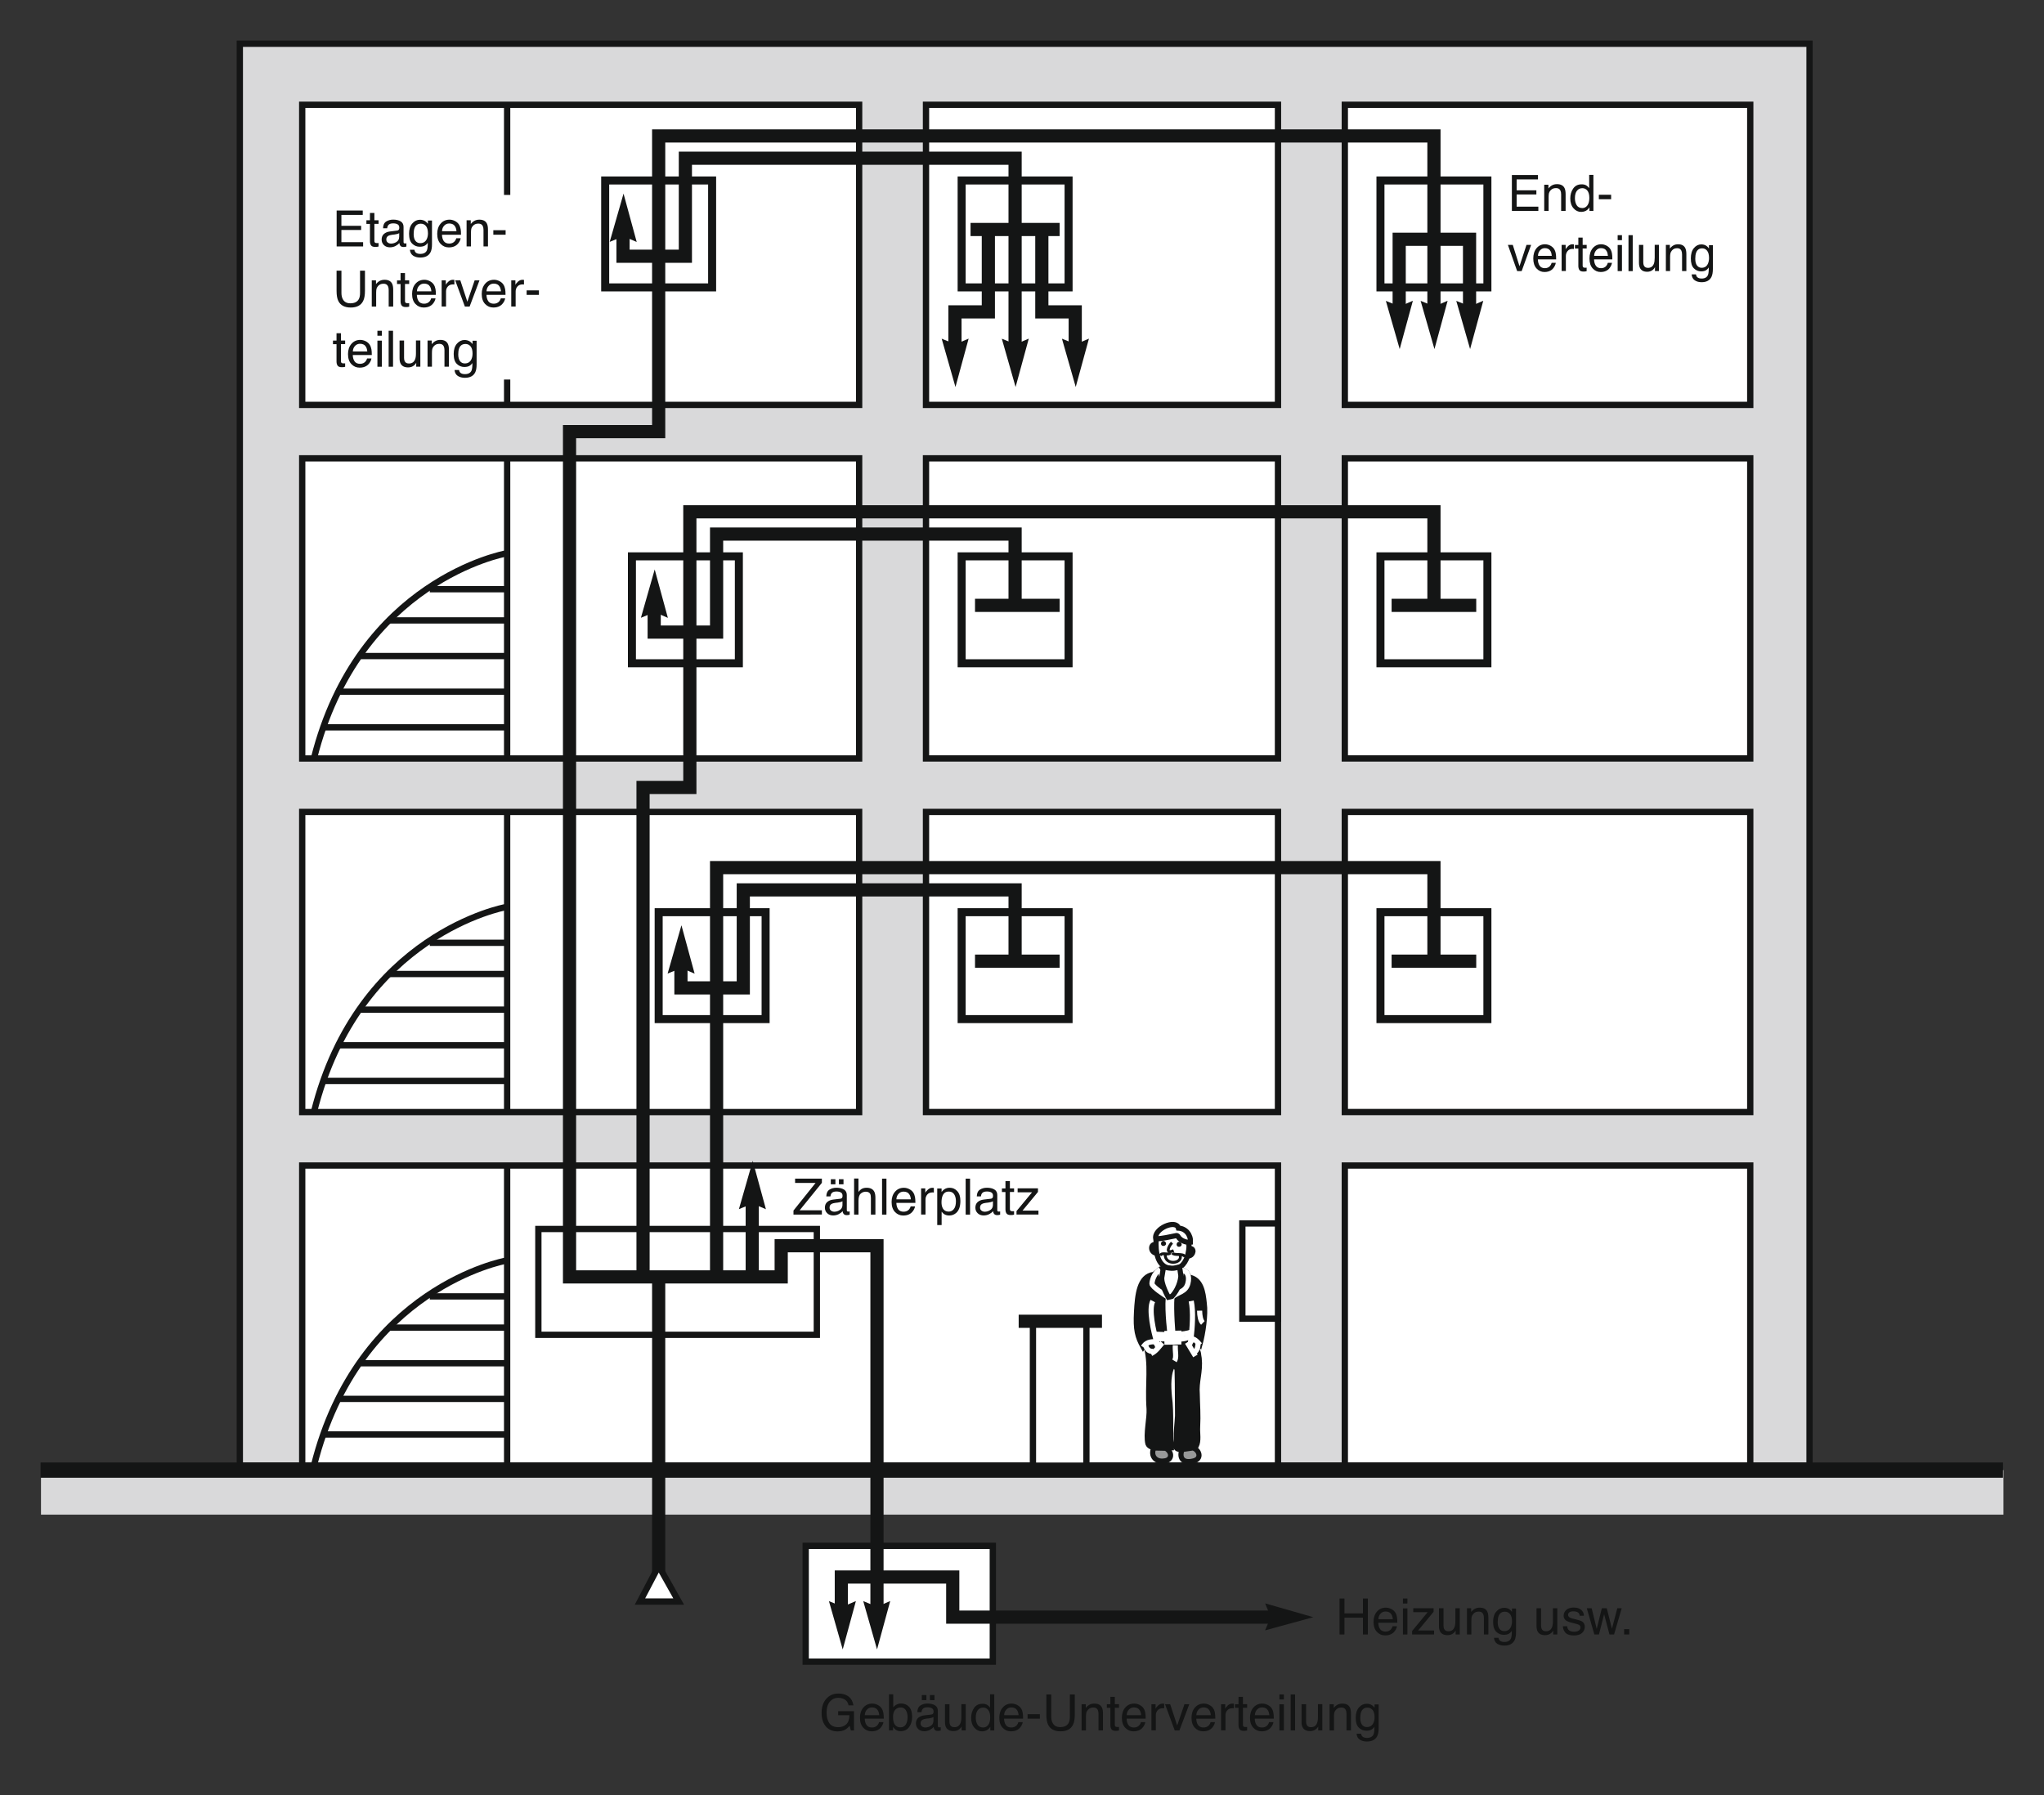 <?xml version="1.0" encoding="iso-8859-1"?>
<!-- Generator: Adobe Illustrator 19.2.1, SVG Export Plug-In . SVG Version: 6.00 Build 0)  -->
<svg version="1.1" id="Calque_1" xmlns="http://www.w3.org/2000/svg" xmlns:xlink="http://www.w3.org/1999/xlink" x="0px" y="0px"
	 width="507.47px" height="445.78px" viewBox="0 0 507.47 445.78" style="enable-background:new 0 0 507.47 445.78;"
	 xml:space="preserve">
<rect x="0" y="0" width="507.47" height="445.78" fill="#333333" stroke="none"/>
<style type="text/css">
	.st0{fill:#D9D9DA;}
	.st1{fill:#D9D9DA;stroke:#141515;stroke-width:1.564;stroke-miterlimit:3.864;}
	.st2{fill:#FFFFFF;stroke:#141515;stroke-width:1.564;stroke-miterlimit:3.864;}
	.st3{fill:none;stroke:#141515;stroke-width:1.564;stroke-miterlimit:3.864;}
	.st4{fill:#FFFFFF;stroke:#141515;stroke-width:1.991;stroke-miterlimit:3.864;}
	.st5{fill:none;stroke:#141515;stroke-width:3.787;stroke-miterlimit:3.864;}
	.st6{fill:none;stroke:#141515;stroke-width:3.271;stroke-miterlimit:3.864;}
	.st7{fill:#141515;}
	.st8{fill:#FFFFFF;}
	.st9{fill:#141515;stroke:#141515;stroke-width:1.28;stroke-miterlimit:3.864;}
	.st10{fill:#FFFFFF;stroke:#141515;stroke-width:1.28;stroke-miterlimit:3.864;}
	.st11{fill:none;stroke:#141515;stroke-width:1.28;stroke-miterlimit:3.864;}
	.st12{fill:#141515;stroke:#141515;stroke-width:0.284;stroke-miterlimit:3.864;}
	.st13{fill:none;stroke:#141515;stroke-width:0.711;stroke-miterlimit:3.864;}
	.st14{fill:none;stroke:#FFFFFF;stroke-width:1.28;stroke-miterlimit:3.864;}
	.st15{fill:#989999;stroke:#141515;stroke-width:1.28;stroke-miterlimit:3.864;}
	.st16{fill:#141515;stroke:#FFFFFF;stroke-width:1.849;stroke-miterlimit:3.864;}
	.st17{fill:none;}
</style>
<rect x="10.18" y="365.08" class="st0" width="487.22" height="11.06"/>
<rect x="59.54" y="10.86" class="st1" width="389.72" height="353.12"/>
<rect x="333.88" y="289.44" class="st2" width="100.66" height="74.53"/>
<rect x="333.88" y="201.63" class="st2" width="100.66" height="74.53"/>
<rect x="333.88" y="113.82" class="st2" width="100.66" height="74.53"/>
<rect x="333.88" y="26.02" class="st2" width="100.66" height="74.53"/>
<rect x="229.9" y="201.63" class="st2" width="87.39" height="74.53"/>
<rect x="229.9" y="113.82" class="st2" width="87.39" height="74.53"/>
<rect x="229.9" y="26.02" class="st2" width="87.39" height="74.53"/>
<polygon class="st2" points="75.03,100.55 75.03,26.02 213.3,26.02 213.3,100.55 75.03,100.55 "/>
<polygon class="st2" points="75.03,188.36 75.03,113.82 213.3,113.82 213.3,188.36 75.03,188.36 "/>
<polygon class="st2" points="75.03,276.17 75.03,201.63 213.3,201.63 213.3,276.17 75.03,276.17 "/>
<polygon class="st2" points="75.03,363.98 75.03,289.44 317.29,289.44 317.29,363.98 75.03,363.98 "/>
<line class="st3" x1="125.91" y1="26.02" x2="125.91" y2="100.55"/>
<line class="st3" x1="125.91" y1="113.82" x2="125.91" y2="188.36"/>
<line class="st3" x1="125.91" y1="201.63" x2="125.91" y2="276.17"/>
<line class="st3" x1="125.91" y1="289.44" x2="125.91" y2="363.98"/>
<rect x="200.03" y="383.89" class="st2" width="46.46" height="28.76"/>
<rect x="133.66" y="305.2" class="st2" width="69.14" height="26.28"/>
<rect x="150.25" y="44.82" class="st4" width="26.55" height="26.55"/>
<rect x="308.44" y="303.82" class="st2" width="8.85" height="23.65"/>
<line class="st5" x1="10.08" y1="365.08" x2="497.29" y2="365.08"/>
<rect x="238.75" y="44.82" class="st4" width="26.55" height="26.55"/>
<rect x="342.73" y="44.82" class="st4" width="26.55" height="26.55"/>
<polyline class="st6" points="217.73,400.48 217.73,309.36 193.95,309.36 193.95,317.1 141.4,317.1 141.4,107.19 163.53,107.19 
	163.53,33.76 356.01,33.76 356.01,79.67 "/>
<polyline class="st6" points="252.02,87.41 252.02,39.29 170.16,39.29 170.16,63.63 154.68,63.63 154.68,56.44 "/>
<line class="st6" x1="163.53" y1="317.1" x2="163.53" y2="392.74"/>
<polyline class="st6" points="208.88,400.48 208.88,391.63 236.54,391.63 236.54,401.59 317.29,401.59 "/>
<g>
	<g>
		<g>
			<path class="st7" d="M332.57,396.97h1.22v3.69h4.59v-3.69h1.22v8.93h-1.22v-4.17h-4.59v4.17h-1.22V396.97z"/>
			<path class="st7" d="M345.41,399.57c0.43,0.22,0.76,0.5,0.98,0.84c0.22,0.33,0.36,0.71,0.43,1.15c0.06,0.3,0.1,0.78,0.1,1.43
				h-4.73c0.02,0.66,0.17,1.19,0.46,1.59c0.29,0.4,0.74,0.6,1.34,0.6c0.57,0,1.02-0.19,1.36-0.57c0.19-0.22,0.32-0.47,0.4-0.76h1.08
				c-0.03,0.24-0.12,0.51-0.28,0.8c-0.16,0.29-0.34,0.53-0.54,0.72c-0.33,0.32-0.74,0.54-1.22,0.66c-0.26,0.06-0.56,0.1-0.89,0.1
				c-0.81,0-1.49-0.29-2.05-0.88c-0.56-0.59-0.84-1.42-0.84-2.48c0-1.04,0.28-1.89,0.85-2.55c0.56-0.65,1.3-0.98,2.21-0.98
				C344.53,399.24,344.97,399.35,345.41,399.57z M345.8,402.12c-0.04-0.47-0.15-0.85-0.31-1.14c-0.3-0.53-0.79-0.79-1.49-0.79
				c-0.5,0-0.92,0.18-1.25,0.54c-0.34,0.36-0.52,0.82-0.54,1.38H345.8z"/>
			<path class="st7" d="M348.31,396.97h1.11v1.24h-1.11V396.97z M348.31,399.42h1.11v6.48h-1.11V399.42z"/>
			<path class="st7" d="M350.59,405.03l3.86-4.67h-3.58v-0.98h5.05v0.89l-3.84,4.64h3.96v0.98h-5.45V405.03z"/>
			<path class="st7" d="M358.39,399.39v4.32c0,0.33,0.05,0.6,0.15,0.81c0.19,0.39,0.54,0.58,1.06,0.58c0.74,0,1.25-0.34,1.51-1.02
				c0.15-0.37,0.22-0.87,0.22-1.5v-3.2h1.09v6.51h-1.03l0.01-0.96c-0.14,0.25-0.31,0.46-0.52,0.63c-0.41,0.34-0.91,0.51-1.49,0.51
				c-0.91,0-1.53-0.31-1.86-0.93c-0.18-0.33-0.27-0.78-0.27-1.33v-4.42H358.39z"/>
			<path class="st7" d="M364.21,399.39h1.04v0.92c0.31-0.38,0.63-0.65,0.98-0.82c0.34-0.17,0.73-0.25,1.15-0.25
				c0.92,0,1.55,0.32,1.87,0.97c0.18,0.35,0.27,0.86,0.27,1.51v4.17h-1.11v-4.1c0-0.4-0.06-0.72-0.18-0.96
				c-0.19-0.41-0.55-0.61-1.06-0.61c-0.26,0-0.47,0.03-0.64,0.08c-0.3,0.09-0.56,0.27-0.79,0.54c-0.18,0.21-0.3,0.44-0.36,0.67
				c-0.05,0.23-0.08,0.56-0.08,0.98v3.41h-1.09V399.39z"/>
			<path class="st7" d="M374.75,399.65c0.21,0.14,0.42,0.35,0.63,0.62v-0.82h1.01v5.92c0,0.83-0.12,1.48-0.36,1.96
				c-0.45,0.88-1.31,1.33-2.56,1.33c-0.7,0-1.29-0.16-1.76-0.47c-0.48-0.31-0.74-0.81-0.8-1.47h1.11c0.05,0.29,0.16,0.52,0.31,0.67
				c0.25,0.24,0.63,0.37,1.16,0.37c0.83,0,1.38-0.3,1.64-0.89c0.15-0.35,0.22-0.97,0.21-1.87c-0.22,0.33-0.48,0.58-0.79,0.74
				s-0.71,0.24-1.22,0.24c-0.7,0-1.32-0.25-1.84-0.75c-0.53-0.5-0.79-1.33-0.79-2.48c0-1.09,0.26-1.94,0.8-2.55
				c0.53-0.61,1.17-0.92,1.92-0.92C373.93,399.27,374.38,399.4,374.75,399.65z M374.89,400.82c-0.33-0.39-0.75-0.58-1.26-0.58
				c-0.77,0-1.29,0.36-1.57,1.08c-0.15,0.38-0.22,0.89-0.22,1.51c0,0.73,0.15,1.29,0.44,1.67c0.3,0.38,0.69,0.57,1.19,0.57
				c0.78,0,1.33-0.35,1.65-1.06c0.18-0.4,0.27-0.87,0.27-1.4C375.38,401.81,375.22,401.21,374.89,400.82z"/>
			<path class="st7" d="M382.61,399.39v4.32c0,0.33,0.05,0.6,0.15,0.81c0.19,0.39,0.54,0.58,1.06,0.58c0.74,0,1.25-0.34,1.51-1.02
				c0.15-0.37,0.22-0.87,0.22-1.5v-3.2h1.09v6.51h-1.03l0.01-0.96c-0.14,0.25-0.31,0.46-0.52,0.63c-0.41,0.34-0.91,0.51-1.49,0.51
				c-0.91,0-1.53-0.31-1.86-0.93c-0.18-0.33-0.27-0.78-0.27-1.33v-4.42H382.61z"/>
			<path class="st7" d="M389.09,403.85c0.03,0.37,0.13,0.64,0.28,0.84c0.28,0.35,0.77,0.53,1.46,0.53c0.41,0,0.78-0.09,1.09-0.26
				c0.31-0.18,0.47-0.45,0.47-0.82c0-0.28-0.13-0.49-0.38-0.64c-0.16-0.09-0.48-0.19-0.95-0.31l-0.88-0.22
				c-0.56-0.14-0.98-0.29-1.25-0.46c-0.48-0.3-0.72-0.71-0.72-1.23c0-0.62,0.22-1.11,0.67-1.5c0.45-0.38,1.05-0.57,1.81-0.57
				c0.99,0,1.71,0.29,2.15,0.86c0.27,0.37,0.41,0.76,0.4,1.18h-1.03c-0.02-0.25-0.11-0.47-0.27-0.67c-0.26-0.29-0.7-0.43-1.34-0.43
				c-0.42,0-0.74,0.08-0.96,0.24s-0.33,0.37-0.33,0.62c0,0.28,0.14,0.51,0.43,0.68c0.16,0.1,0.41,0.19,0.73,0.27l0.74,0.18
				c0.8,0.19,1.34,0.37,1.61,0.55c0.43,0.28,0.64,0.72,0.64,1.32c0,0.58-0.22,1.08-0.67,1.5s-1.12,0.63-2.03,0.63
				c-0.98,0-1.67-0.22-2.08-0.66s-0.63-0.98-0.66-1.63H389.09z"/>
			<path class="st7" d="M395.17,399.39l1.25,5.13l1.27-5.13h1.23l1.28,5.1l1.33-5.1h1.09l-1.89,6.51h-1.14l-1.33-5.04l-1.28,5.04
				h-1.14l-1.88-6.51H395.17z"/>
			<path class="st7" d="M403.23,404.57h1.27v1.32h-1.27V404.57z"/>
		</g>
	</g>
</g>
<g>
	<path class="st7" d="M210.28,421.05c0.87,0.47,1.41,1.28,1.6,2.45h-1.2c-0.14-0.65-0.44-1.13-0.89-1.42s-1.01-0.45-1.7-0.45
		c-0.81,0-1.49,0.31-2.04,0.93c-0.55,0.62-0.83,1.54-0.83,2.77c0,1.06,0.23,1.93,0.68,2.59s1.2,1,2.23,1c0.79,0,1.44-0.23,1.96-0.7
		s0.78-1.22,0.8-2.27h-2.79v-1h3.92v4.78h-0.78l-0.29-1.15c-0.4,0.45-0.76,0.76-1.07,0.94c-0.52,0.3-1.19,0.45-1.99,0.45
		c-1.04,0-1.93-0.34-2.68-1.03c-0.82-0.86-1.23-2.04-1.23-3.54c0-1.5,0.4-2.68,1.2-3.57c0.76-0.84,1.74-1.26,2.95-1.26
		C208.97,420.56,209.68,420.72,210.28,421.05z"/>
	<path class="st7" d="M217.9,423.39c0.43,0.22,0.76,0.5,0.98,0.84c0.22,0.33,0.36,0.71,0.44,1.15c0.06,0.3,0.1,0.78,0.1,1.43h-4.73
		c0.02,0.66,0.18,1.19,0.46,1.59c0.29,0.4,0.74,0.6,1.34,0.6c0.57,0,1.02-0.19,1.36-0.57c0.19-0.22,0.32-0.47,0.4-0.76h1.08
		c-0.03,0.24-0.12,0.51-0.28,0.8c-0.16,0.29-0.34,0.53-0.54,0.72c-0.33,0.32-0.74,0.54-1.22,0.66c-0.26,0.06-0.56,0.1-0.89,0.1
		c-0.81,0-1.49-0.29-2.05-0.88c-0.56-0.59-0.84-1.42-0.84-2.48c0-1.04,0.28-1.89,0.85-2.55s1.3-0.98,2.21-0.98
		C217.02,423.06,217.47,423.17,217.9,423.39z M218.29,425.94c-0.04-0.47-0.15-0.85-0.31-1.14c-0.3-0.53-0.79-0.79-1.49-0.79
		c-0.5,0-0.92,0.18-1.25,0.54c-0.34,0.36-0.52,0.82-0.54,1.38H218.29z"/>
	<path class="st7" d="M220.71,420.76h1.06V424c0.24-0.31,0.53-0.55,0.86-0.71s0.7-0.25,1.09-0.25c0.81,0,1.47,0.28,1.98,0.83
		c0.51,0.56,0.76,1.38,0.76,2.46c0,1.03-0.25,1.88-0.75,2.56s-1.19,1.02-2.08,1.02c-0.5,0-0.92-0.12-1.26-0.36
		c-0.2-0.14-0.42-0.37-0.65-0.68v0.83h-1.01V420.76z M224.89,428.25c0.29-0.47,0.44-1.09,0.44-1.86c0-0.68-0.15-1.25-0.44-1.7
		c-0.29-0.45-0.73-0.67-1.3-0.67c-0.5,0-0.94,0.18-1.31,0.55c-0.38,0.37-0.56,0.98-0.56,1.82c0,0.61,0.08,1.11,0.23,1.49
		c0.29,0.72,0.83,1.08,1.62,1.08C224.15,428.96,224.59,428.72,224.89,428.25z"/>
	<path class="st7" d="M231.21,425.78c0.25-0.03,0.42-0.14,0.5-0.32c0.05-0.1,0.07-0.24,0.07-0.42c0-0.37-0.13-0.65-0.4-0.81
		c-0.27-0.17-0.64-0.25-1.14-0.25c-0.57,0-0.97,0.15-1.21,0.46c-0.13,0.17-0.22,0.43-0.26,0.76h-1.02c0.02-0.8,0.28-1.36,0.78-1.68
		c0.5-0.32,1.08-0.47,1.74-0.47c0.76,0,1.39,0.15,1.86,0.44c0.47,0.29,0.71,0.75,0.71,1.36v3.75c0,0.11,0.02,0.21,0.07,0.27
		c0.05,0.07,0.15,0.1,0.29,0.1c0.05,0,0.1,0,0.16-0.01c0.06-0.01,0.13-0.02,0.19-0.03v0.81c-0.17,0.05-0.3,0.08-0.39,0.09
		c-0.09,0.01-0.21,0.02-0.36,0.02c-0.38,0-0.65-0.13-0.82-0.4c-0.09-0.14-0.15-0.34-0.19-0.6c-0.22,0.29-0.54,0.54-0.96,0.76
		c-0.42,0.21-0.88,0.32-1.38,0.32c-0.6,0-1.1-0.18-1.48-0.55c-0.38-0.37-0.57-0.83-0.57-1.38c0-0.6,0.19-1.07,0.57-1.4
		c0.38-0.33,0.87-0.54,1.48-0.61L231.21,425.78z M228.9,428.73c0.23,0.18,0.5,0.27,0.82,0.27c0.39,0,0.76-0.09,1.12-0.27
		c0.61-0.3,0.91-0.78,0.91-1.45v-0.88c-0.13,0.08-0.31,0.16-0.52,0.21c-0.21,0.06-0.42,0.1-0.62,0.12l-0.66,0.08
		c-0.4,0.05-0.69,0.14-0.89,0.25c-0.34,0.19-0.51,0.49-0.51,0.91C228.56,428.3,228.67,428.55,228.9,428.73z M228.87,420.94H230v1.26
		h-1.14V420.94z M230.87,420.94h1.14v1.26h-1.14V420.94z"/>
	<path class="st7" d="M235.73,423.21v4.32c0,0.33,0.05,0.6,0.15,0.81c0.19,0.39,0.54,0.58,1.06,0.58c0.74,0,1.25-0.34,1.52-1.02
		c0.15-0.37,0.22-0.87,0.22-1.5v-3.2h1.09v6.51h-1.03l0.01-0.96c-0.14,0.25-0.31,0.46-0.52,0.63c-0.41,0.34-0.91,0.51-1.49,0.51
		c-0.91,0-1.53-0.31-1.86-0.93c-0.18-0.33-0.27-0.78-0.27-1.33v-4.42H235.73z"/>
	<path class="st7" d="M245.14,423.41c0.19,0.12,0.41,0.33,0.66,0.64v-3.29h1.05v8.96h-0.98v-0.91c-0.25,0.4-0.56,0.69-0.9,0.87
		c-0.35,0.18-0.74,0.27-1.19,0.27c-0.72,0-1.35-0.3-1.88-0.91s-0.79-1.42-0.79-2.43c0-0.95,0.24-1.77,0.72-2.46
		c0.48-0.7,1.17-1.04,2.07-1.04C244.39,423.09,244.8,423.2,245.14,423.41z M242.69,428.29c0.29,0.47,0.77,0.71,1.42,0.71
		c0.5,0,0.92-0.22,1.24-0.65s0.49-1.06,0.49-1.88c0-0.82-0.17-1.43-0.5-1.83c-0.33-0.39-0.75-0.59-1.24-0.59
		c-0.55,0-0.99,0.21-1.33,0.63c-0.34,0.42-0.51,1.04-0.51,1.86C242.25,427.24,242.4,427.82,242.69,428.29z"/>
	<path class="st7" d="M252.5,423.39c0.43,0.22,0.76,0.5,0.98,0.84c0.22,0.33,0.36,0.71,0.43,1.15c0.06,0.3,0.1,0.78,0.1,1.43h-4.73
		c0.02,0.66,0.17,1.19,0.46,1.59c0.29,0.4,0.74,0.6,1.34,0.6c0.57,0,1.02-0.19,1.36-0.57c0.19-0.22,0.32-0.47,0.4-0.76h1.08
		c-0.03,0.24-0.12,0.51-0.28,0.8c-0.16,0.29-0.34,0.53-0.54,0.72c-0.33,0.32-0.74,0.54-1.22,0.66c-0.26,0.06-0.56,0.1-0.89,0.1
		c-0.81,0-1.49-0.29-2.05-0.88c-0.56-0.59-0.84-1.42-0.84-2.48c0-1.04,0.28-1.89,0.85-2.55s1.3-0.98,2.21-0.98
		C251.63,423.06,252.07,423.17,252.5,423.39z M252.89,425.94c-0.04-0.47-0.15-0.85-0.31-1.14c-0.3-0.53-0.79-0.79-1.49-0.79
		c-0.5,0-0.92,0.18-1.25,0.54c-0.34,0.36-0.52,0.82-0.54,1.38H252.89z"/>
	<path class="st7" d="M255.12,425.69h3.05v1.12h-3.05V425.69z"/>
	<path class="st7" d="M261,420.79v5.52c0,0.65,0.12,1.19,0.37,1.62c0.36,0.65,0.98,0.97,1.84,0.97c1.03,0,1.74-0.35,2.11-1.05
		c0.2-0.38,0.3-0.89,0.3-1.54v-5.52h1.22v5.01c0,1.1-0.15,1.94-0.45,2.53c-0.54,1.08-1.57,1.62-3.08,1.62
		c-1.51,0-2.54-0.54-3.08-1.62c-0.3-0.59-0.45-1.44-0.45-2.53v-5.01H261z"/>
	<path class="st7" d="M268.53,423.21h1.04v0.92c0.31-0.38,0.63-0.65,0.98-0.82c0.34-0.17,0.73-0.25,1.15-0.25
		c0.92,0,1.55,0.32,1.87,0.97c0.18,0.35,0.27,0.86,0.27,1.51v4.17h-1.11v-4.1c0-0.4-0.06-0.72-0.18-0.96
		c-0.19-0.41-0.55-0.61-1.06-0.61c-0.26,0-0.47,0.03-0.64,0.08c-0.3,0.09-0.56,0.27-0.79,0.54c-0.18,0.21-0.3,0.44-0.36,0.67
		c-0.05,0.23-0.08,0.56-0.08,0.98v3.41h-1.09V423.21z"/>
	<path class="st7" d="M275.67,421.39h1.11v1.82h1.04v0.89h-1.04v4.25c0,0.23,0.08,0.38,0.23,0.46c0.08,0.04,0.23,0.07,0.43,0.07
		c0.05,0,0.11,0,0.17,0s0.13-0.01,0.21-0.02v0.87c-0.13,0.04-0.26,0.06-0.39,0.08c-0.14,0.02-0.28,0.02-0.44,0.02
		c-0.51,0-0.86-0.13-1.04-0.39c-0.18-0.26-0.27-0.6-0.27-1.02v-4.31h-0.88v-0.89h0.88V421.39z"/>
	<path class="st7" d="M282.93,423.39c0.43,0.22,0.76,0.5,0.98,0.84c0.22,0.33,0.36,0.71,0.43,1.15c0.06,0.3,0.1,0.78,0.1,1.43h-4.73
		c0.02,0.66,0.17,1.19,0.46,1.59c0.29,0.4,0.74,0.6,1.34,0.6c0.57,0,1.02-0.19,1.36-0.57c0.19-0.22,0.32-0.47,0.4-0.76h1.08
		c-0.03,0.24-0.12,0.51-0.28,0.8c-0.16,0.29-0.34,0.53-0.54,0.72c-0.33,0.32-0.74,0.54-1.22,0.66c-0.26,0.06-0.56,0.1-0.89,0.1
		c-0.81,0-1.49-0.29-2.05-0.88c-0.56-0.59-0.84-1.42-0.84-2.48c0-1.04,0.28-1.89,0.85-2.55c0.56-0.65,1.3-0.98,2.21-0.98
		C282.06,423.06,282.5,423.17,282.93,423.39z M283.32,425.94c-0.04-0.47-0.15-0.85-0.31-1.14c-0.3-0.53-0.79-0.79-1.49-0.79
		c-0.5,0-0.92,0.18-1.25,0.54c-0.34,0.36-0.52,0.82-0.54,1.38H283.32z"/>
	<path class="st7" d="M285.86,423.21h1.04v1.12c0.09-0.22,0.29-0.49,0.63-0.8c0.33-0.31,0.72-0.47,1.15-0.47c0.02,0,0.05,0,0.1,0.01
		s0.13,0.01,0.25,0.02v1.15c-0.06-0.01-0.12-0.02-0.18-0.02s-0.11-0.01-0.18-0.01c-0.55,0-0.97,0.18-1.27,0.53
		c-0.3,0.35-0.44,0.76-0.44,1.22v3.74h-1.09V423.21z"/>
	<path class="st7" d="M290.52,423.21l1.74,5.3l1.81-5.3h1.2l-2.45,6.51h-1.17l-2.4-6.51H290.52z"/>
	<path class="st7" d="M300.22,423.39c0.43,0.22,0.76,0.5,0.98,0.84c0.22,0.33,0.36,0.71,0.43,1.15c0.06,0.3,0.1,0.78,0.1,1.43H297
		c0.02,0.66,0.17,1.19,0.46,1.59c0.29,0.4,0.74,0.6,1.34,0.6c0.57,0,1.02-0.19,1.36-0.57c0.19-0.22,0.32-0.47,0.4-0.76h1.08
		c-0.03,0.24-0.12,0.51-0.28,0.8c-0.16,0.29-0.34,0.53-0.54,0.72c-0.33,0.32-0.74,0.54-1.22,0.66c-0.26,0.06-0.56,0.1-0.89,0.1
		c-0.81,0-1.49-0.29-2.05-0.88c-0.56-0.59-0.84-1.42-0.84-2.48c0-1.04,0.28-1.89,0.85-2.55c0.56-0.65,1.3-0.98,2.21-0.98
		C299.35,423.06,299.79,423.17,300.22,423.39z M300.61,425.94c-0.04-0.47-0.15-0.85-0.31-1.14c-0.3-0.53-0.79-0.79-1.49-0.79
		c-0.5,0-0.92,0.18-1.25,0.54c-0.34,0.36-0.52,0.82-0.54,1.38H300.61z"/>
	<path class="st7" d="M303.15,423.21h1.04v1.12c0.09-0.22,0.29-0.49,0.63-0.8c0.33-0.31,0.72-0.47,1.15-0.47c0.02,0,0.05,0,0.1,0.01
		s0.13,0.01,0.25,0.02v1.15c-0.06-0.01-0.12-0.02-0.18-0.02s-0.11-0.01-0.18-0.01c-0.55,0-0.97,0.18-1.27,0.53
		c-0.3,0.35-0.44,0.76-0.44,1.22v3.74h-1.09V423.21z"/>
	<path class="st7" d="M307.48,421.39h1.11v1.82h1.04v0.89h-1.04v4.25c0,0.23,0.08,0.38,0.23,0.46c0.08,0.04,0.23,0.07,0.43,0.07
		c0.05,0,0.11,0,0.17,0s0.13-0.01,0.21-0.02v0.87c-0.13,0.04-0.26,0.06-0.39,0.08c-0.14,0.02-0.28,0.02-0.44,0.02
		c-0.51,0-0.86-0.13-1.04-0.39c-0.18-0.26-0.27-0.6-0.27-1.02v-4.31h-0.88v-0.89h0.88V421.39z"/>
	<path class="st7" d="M314.74,423.39c0.43,0.22,0.76,0.5,0.98,0.84c0.22,0.33,0.36,0.71,0.43,1.15c0.06,0.3,0.1,0.78,0.1,1.43h-4.73
		c0.02,0.66,0.17,1.19,0.46,1.59c0.29,0.4,0.74,0.6,1.34,0.6c0.57,0,1.02-0.19,1.36-0.57c0.19-0.22,0.32-0.47,0.4-0.76h1.08
		c-0.03,0.24-0.12,0.51-0.28,0.8c-0.16,0.29-0.34,0.53-0.54,0.72c-0.33,0.32-0.74,0.54-1.22,0.66c-0.26,0.06-0.56,0.1-0.89,0.1
		c-0.81,0-1.49-0.29-2.05-0.88c-0.56-0.59-0.84-1.42-0.84-2.48c0-1.04,0.28-1.89,0.85-2.55c0.56-0.65,1.3-0.98,2.21-0.98
		C313.87,423.06,314.31,423.17,314.74,423.39z M315.14,425.94c-0.04-0.47-0.15-0.85-0.31-1.14c-0.3-0.53-0.79-0.79-1.49-0.79
		c-0.5,0-0.92,0.18-1.25,0.54c-0.34,0.36-0.52,0.82-0.54,1.38H315.14z"/>
	<path class="st7" d="M317.64,420.79h1.11v1.24h-1.11V420.79z M317.64,423.24h1.11v6.48h-1.11V423.24z"/>
	<path class="st7" d="M320.44,420.79h1.09v8.93h-1.09V420.79z"/>
	<path class="st7" d="M324.27,423.21v4.32c0,0.33,0.05,0.6,0.15,0.81c0.19,0.39,0.54,0.58,1.06,0.58c0.74,0,1.25-0.34,1.51-1.02
		c0.15-0.37,0.22-0.87,0.22-1.5v-3.2h1.09v6.51h-1.03l0.01-0.96c-0.14,0.25-0.31,0.46-0.52,0.63c-0.41,0.34-0.91,0.51-1.49,0.51
		c-0.91,0-1.53-0.31-1.86-0.93c-0.18-0.33-0.27-0.78-0.27-1.33v-4.42H324.27z"/>
	<path class="st7" d="M330.1,423.21h1.04v0.92c0.31-0.38,0.63-0.65,0.98-0.82c0.34-0.17,0.73-0.25,1.15-0.25
		c0.92,0,1.55,0.32,1.87,0.97c0.18,0.35,0.27,0.86,0.27,1.51v4.17h-1.11v-4.1c0-0.4-0.06-0.72-0.18-0.96
		c-0.19-0.41-0.55-0.61-1.06-0.61c-0.26,0-0.47,0.03-0.64,0.08c-0.3,0.09-0.56,0.27-0.79,0.54c-0.18,0.21-0.3,0.44-0.36,0.67
		c-0.05,0.23-0.08,0.56-0.08,0.98v3.41h-1.09V423.21z"/>
	<path class="st7" d="M340.64,423.47c0.21,0.14,0.42,0.35,0.63,0.62v-0.82h1.01v5.92c0,0.83-0.12,1.48-0.36,1.96
		c-0.45,0.88-1.31,1.33-2.56,1.33c-0.7,0-1.29-0.16-1.76-0.47c-0.48-0.31-0.74-0.81-0.8-1.47h1.11c0.05,0.29,0.16,0.52,0.31,0.67
		c0.25,0.24,0.63,0.37,1.16,0.37c0.83,0,1.38-0.3,1.64-0.89c0.15-0.35,0.22-0.97,0.21-1.87c-0.22,0.33-0.48,0.58-0.79,0.74
		s-0.71,0.24-1.22,0.24c-0.7,0-1.32-0.25-1.84-0.75c-0.53-0.5-0.79-1.33-0.79-2.48c0-1.09,0.26-1.94,0.8-2.55
		c0.53-0.61,1.17-0.92,1.92-0.92C339.81,423.09,340.26,423.22,340.64,423.47z M340.77,424.64c-0.33-0.39-0.75-0.58-1.26-0.58
		c-0.77,0-1.29,0.36-1.57,1.08c-0.15,0.38-0.22,0.89-0.22,1.51c0,0.73,0.15,1.29,0.44,1.67c0.3,0.38,0.69,0.57,1.19,0.57
		c0.78,0,1.33-0.35,1.65-1.06c0.18-0.4,0.27-0.87,0.27-1.4C341.27,425.63,341.1,425.03,340.77,424.64z"/>
</g>
<g>
	<g>
		<path class="st7" d="M197,300.62l5.49-6.86h-5.09v-1.06h6.65v1.04l-5.52,6.82h5.52v1.06H197V300.62z"/>
		<path class="st7" d="M208.61,297.69c0.25-0.03,0.42-0.14,0.5-0.32c0.05-0.1,0.07-0.24,0.07-0.42c0-0.37-0.13-0.65-0.4-0.81
			c-0.27-0.17-0.64-0.25-1.14-0.25c-0.57,0-0.97,0.15-1.21,0.46c-0.13,0.17-0.22,0.43-0.26,0.76h-1.02c0.02-0.8,0.28-1.36,0.78-1.68
			c0.5-0.32,1.08-0.47,1.74-0.47c0.76,0,1.39,0.15,1.86,0.44c0.47,0.29,0.71,0.75,0.71,1.36v3.75c0,0.11,0.02,0.21,0.07,0.27
			c0.05,0.07,0.15,0.1,0.29,0.1c0.05,0,0.1,0,0.16-0.01c0.06-0.01,0.13-0.02,0.19-0.03v0.81c-0.17,0.05-0.3,0.08-0.39,0.09
			c-0.09,0.01-0.21,0.02-0.36,0.02c-0.38,0-0.65-0.13-0.82-0.4c-0.09-0.14-0.15-0.34-0.19-0.6c-0.22,0.29-0.54,0.54-0.96,0.76
			c-0.42,0.21-0.88,0.32-1.38,0.32c-0.6,0-1.1-0.18-1.48-0.55c-0.38-0.37-0.57-0.83-0.57-1.38c0-0.6,0.19-1.07,0.57-1.4
			c0.38-0.33,0.87-0.54,1.48-0.61L208.61,297.69z M206.31,300.64c0.23,0.18,0.5,0.27,0.82,0.27c0.39,0,0.76-0.09,1.12-0.27
			c0.61-0.3,0.91-0.78,0.91-1.45v-0.88c-0.13,0.08-0.31,0.16-0.52,0.21c-0.21,0.06-0.42,0.1-0.62,0.12l-0.66,0.08
			c-0.4,0.05-0.69,0.14-0.89,0.25c-0.34,0.19-0.51,0.49-0.51,0.91C205.96,300.21,206.08,300.46,206.31,300.64z M206.27,292.84h1.14
			v1.26h-1.14V292.84z M208.28,292.84h1.14v1.26h-1.14V292.84z"/>
		<path class="st7" d="M212.04,292.67h1.09V296c0.26-0.33,0.49-0.56,0.7-0.69c0.35-0.23,0.79-0.35,1.32-0.35
			c0.94,0,1.58,0.33,1.92,0.99c0.18,0.36,0.27,0.86,0.27,1.5v4.17h-1.12v-4.1c0-0.48-0.06-0.83-0.18-1.05
			c-0.2-0.36-0.57-0.53-1.12-0.53c-0.45,0-0.87,0.16-1.23,0.47s-0.55,0.9-0.55,1.77v3.45h-1.09V292.67z"/>
		<path class="st7" d="M218.99,292.7h1.09v8.93h-1.09V292.7z"/>
		<path class="st7" d="M225.75,295.3c0.43,0.22,0.76,0.5,0.98,0.84c0.22,0.33,0.36,0.71,0.44,1.15c0.06,0.3,0.1,0.78,0.1,1.43h-4.73
			c0.02,0.66,0.18,1.19,0.46,1.59c0.29,0.4,0.74,0.6,1.34,0.6c0.57,0,1.02-0.19,1.36-0.57c0.19-0.22,0.32-0.47,0.4-0.76h1.08
			c-0.03,0.24-0.12,0.51-0.28,0.8c-0.16,0.29-0.34,0.53-0.54,0.72c-0.33,0.32-0.74,0.54-1.22,0.66c-0.26,0.06-0.56,0.1-0.89,0.1
			c-0.81,0-1.49-0.29-2.05-0.88c-0.56-0.59-0.84-1.42-0.84-2.48c0-1.04,0.28-1.89,0.85-2.55s1.3-0.98,2.21-0.98
			C224.87,294.97,225.32,295.08,225.75,295.3z M226.14,297.85c-0.04-0.47-0.15-0.85-0.31-1.14c-0.3-0.53-0.79-0.79-1.49-0.79
			c-0.5,0-0.92,0.18-1.25,0.54c-0.34,0.36-0.52,0.82-0.54,1.38H226.14z"/>
		<path class="st7" d="M228.68,295.12h1.04v1.12c0.08-0.22,0.29-0.49,0.63-0.8c0.33-0.31,0.71-0.47,1.15-0.47
			c0.02,0,0.05,0,0.1,0.01c0.05,0,0.13,0.01,0.25,0.02v1.15c-0.06-0.01-0.12-0.02-0.18-0.02s-0.11-0.01-0.18-0.01
			c-0.55,0-0.97,0.18-1.27,0.53c-0.3,0.35-0.44,0.76-0.44,1.22v3.74h-1.09V295.12z"/>
		<path class="st7" d="M232.7,295.15h1.07v0.86c0.22-0.3,0.46-0.53,0.72-0.69c0.37-0.24,0.8-0.36,1.3-0.36
			c0.74,0,1.37,0.28,1.88,0.85c0.52,0.57,0.77,1.37,0.77,2.42c0,1.42-0.37,2.43-1.12,3.04c-0.47,0.38-1.02,0.58-1.65,0.58
			c-0.49,0-0.9-0.11-1.24-0.32c-0.2-0.12-0.41-0.33-0.65-0.63v3.32h-1.09V295.15z M236.82,300.25c0.34-0.43,0.51-1.07,0.51-1.92
			c0-0.52-0.08-0.96-0.23-1.34c-0.28-0.72-0.81-1.08-1.56-1.08c-0.76,0-1.28,0.38-1.56,1.14c-0.15,0.41-0.23,0.92-0.23,1.54
			c0,0.5,0.08,0.93,0.23,1.28c0.28,0.67,0.8,1.01,1.56,1.01C236.05,300.89,236.48,300.68,236.82,300.25z"/>
		<path class="st7" d="M239.75,292.7h1.09v8.93h-1.09V292.7z"/>
		<path class="st7" d="M245.97,297.69c0.25-0.03,0.42-0.14,0.5-0.32c0.05-0.1,0.07-0.24,0.07-0.42c0-0.37-0.13-0.65-0.4-0.81
			c-0.27-0.17-0.64-0.25-1.14-0.25c-0.57,0-0.97,0.15-1.21,0.46c-0.13,0.17-0.22,0.43-0.26,0.76h-1.02c0.02-0.8,0.28-1.36,0.78-1.68
			c0.5-0.32,1.08-0.47,1.74-0.47c0.76,0,1.39,0.15,1.86,0.44c0.47,0.29,0.71,0.75,0.71,1.36v3.75c0,0.11,0.02,0.21,0.07,0.27
			c0.05,0.07,0.15,0.1,0.29,0.1c0.05,0,0.1,0,0.16-0.01c0.06-0.01,0.13-0.02,0.19-0.03v0.81c-0.17,0.05-0.3,0.08-0.39,0.09
			c-0.09,0.01-0.21,0.02-0.36,0.02c-0.38,0-0.65-0.13-0.82-0.4c-0.09-0.14-0.15-0.34-0.19-0.6c-0.22,0.29-0.54,0.54-0.96,0.76
			c-0.42,0.21-0.88,0.32-1.38,0.32c-0.6,0-1.1-0.18-1.48-0.55c-0.38-0.37-0.57-0.83-0.57-1.38c0-0.6,0.19-1.07,0.57-1.4
			c0.38-0.33,0.87-0.54,1.48-0.61L245.97,297.69z M243.67,300.64c0.23,0.18,0.5,0.27,0.82,0.27c0.39,0,0.76-0.09,1.12-0.27
			c0.61-0.3,0.91-0.78,0.91-1.45v-0.88c-0.13,0.08-0.31,0.16-0.52,0.21c-0.21,0.06-0.42,0.1-0.62,0.12l-0.66,0.08
			c-0.4,0.05-0.69,0.14-0.89,0.25c-0.34,0.19-0.51,0.49-0.51,0.91C243.32,300.21,243.43,300.46,243.67,300.64z"/>
		<path class="st7" d="M249.62,293.3h1.11v1.82h1.04v0.89h-1.04v4.25c0,0.23,0.08,0.38,0.23,0.46c0.08,0.04,0.23,0.07,0.43,0.07
			c0.05,0,0.11,0,0.17,0s0.13-0.01,0.21-0.02v0.87c-0.13,0.04-0.26,0.06-0.39,0.08c-0.14,0.02-0.28,0.02-0.44,0.02
			c-0.51,0-0.86-0.13-1.04-0.39c-0.18-0.26-0.27-0.6-0.27-1.02v-4.31h-0.88v-0.89h0.88V293.3z"/>
		<path class="st7" d="M252.37,300.76l3.86-4.67h-3.58v-0.98h5.05v0.89l-3.84,4.64h3.96v0.98h-5.45V300.76z"/>
	</g>
</g>
<g>
	<g>
		<path class="st7" d="M375.36,43.46h6.48v1.09h-5.3v2.71h4.9v1.03h-4.9v3.03h5.39v1.06h-6.57V43.46z"/>
		<path class="st7" d="M383.39,45.88h1.04v0.92c0.31-0.38,0.63-0.65,0.98-0.82c0.34-0.17,0.73-0.25,1.15-0.25
			c0.92,0,1.55,0.32,1.87,0.97c0.18,0.35,0.27,0.86,0.27,1.51v4.17h-1.11v-4.1c0-0.4-0.06-0.72-0.18-0.96
			c-0.19-0.4-0.55-0.61-1.06-0.61c-0.26,0-0.47,0.03-0.64,0.08c-0.3,0.09-0.56,0.27-0.79,0.53c-0.18,0.21-0.3,0.44-0.36,0.67
			c-0.05,0.23-0.08,0.56-0.08,0.98v3.41h-1.09V45.88z"/>
		<path class="st7" d="M393.89,46.08c0.19,0.12,0.41,0.33,0.66,0.64v-3.29h1.05v8.96h-0.98v-0.91c-0.25,0.4-0.55,0.69-0.9,0.87
			c-0.35,0.18-0.74,0.27-1.19,0.27c-0.72,0-1.35-0.3-1.88-0.91c-0.53-0.61-0.79-1.42-0.79-2.43c0-0.95,0.24-1.77,0.72-2.46
			c0.48-0.69,1.17-1.04,2.07-1.04C393.14,45.76,393.56,45.87,393.89,46.08z M391.45,50.96c0.29,0.47,0.77,0.71,1.41,0.71
			c0.5,0,0.92-0.22,1.24-0.65c0.32-0.44,0.49-1.06,0.49-1.87c0-0.82-0.17-1.43-0.5-1.83s-0.75-0.59-1.24-0.59
			c-0.55,0-0.99,0.21-1.33,0.63s-0.51,1.04-0.51,1.86C391.01,49.91,391.16,50.49,391.45,50.96z"/>
		<path class="st7" d="M396.95,48.36H400v1.12h-3.05V48.36z"/>
	</g>
</g>
<g>
	<g>
		<path class="st7" d="M375.58,60.81l1.67,5.3l1.74-5.3h1.15l-2.35,6.51h-1.12l-2.3-6.51H375.58z"/>
		<path class="st7" d="M384.89,60.99c0.41,0.22,0.73,0.5,0.95,0.84c0.21,0.33,0.35,0.71,0.42,1.15c0.06,0.3,0.09,0.78,0.09,1.43
			h-4.54c0.02,0.66,0.17,1.19,0.45,1.59c0.28,0.4,0.71,0.6,1.29,0.6c0.54,0,0.98-0.19,1.3-0.57c0.18-0.22,0.31-0.47,0.38-0.76h1.03
			c-0.03,0.24-0.12,0.51-0.27,0.8c-0.15,0.29-0.33,0.53-0.51,0.72c-0.32,0.32-0.71,0.54-1.18,0.66c-0.25,0.06-0.53,0.1-0.85,0.1
			c-0.77,0-1.43-0.29-1.97-0.88s-0.81-1.41-0.81-2.48c0-1.05,0.27-1.89,0.81-2.55c0.54-0.65,1.25-0.98,2.12-0.98
			C384.05,60.67,384.48,60.78,384.89,60.99z M385.27,63.55c-0.04-0.47-0.14-0.85-0.29-1.14c-0.29-0.53-0.76-0.79-1.43-0.79
			c-0.48,0-0.88,0.18-1.2,0.54c-0.32,0.36-0.5,0.82-0.51,1.38H385.27z"/>
		<path class="st7" d="M387.71,60.81h1v1.12c0.08-0.22,0.28-0.49,0.6-0.8c0.32-0.31,0.69-0.47,1.1-0.47c0.02,0,0.05,0,0.1,0.01
			c0.05,0,0.13,0.01,0.24,0.02v1.15c-0.06-0.01-0.12-0.02-0.17-0.02c-0.05,0-0.11-0.01-0.17-0.01c-0.53,0-0.94,0.18-1.22,0.53
			c-0.28,0.35-0.43,0.76-0.43,1.22v3.74h-1.05V60.81z"/>
		<path class="st7" d="M391.87,59h1.06v1.82h1v0.89h-1v4.25c0,0.23,0.07,0.38,0.22,0.46c0.08,0.04,0.22,0.07,0.41,0.07
			c0.05,0,0.1,0,0.16,0s0.13-0.01,0.2-0.02v0.87c-0.12,0.04-0.25,0.06-0.38,0.08c-0.13,0.02-0.27,0.02-0.42,0.02
			c-0.49,0-0.82-0.13-1-0.39c-0.17-0.26-0.26-0.6-0.26-1.02v-4.31h-0.85v-0.89h0.85V59z"/>
		<path class="st7" d="M398.84,60.99c0.41,0.22,0.73,0.5,0.95,0.84c0.21,0.33,0.35,0.71,0.42,1.15c0.06,0.3,0.09,0.78,0.09,1.43
			h-4.54c0.02,0.66,0.17,1.19,0.45,1.59c0.28,0.4,0.71,0.6,1.29,0.6c0.54,0,0.98-0.19,1.3-0.57c0.18-0.22,0.31-0.47,0.38-0.76h1.03
			c-0.03,0.24-0.12,0.51-0.27,0.8c-0.15,0.29-0.33,0.53-0.51,0.72c-0.32,0.32-0.71,0.54-1.18,0.66c-0.25,0.06-0.53,0.1-0.85,0.1
			c-0.77,0-1.43-0.29-1.97-0.88s-0.81-1.41-0.81-2.48c0-1.05,0.27-1.89,0.81-2.55c0.54-0.65,1.25-0.98,2.12-0.98
			C398,60.67,398.42,60.78,398.84,60.99z M399.21,63.55c-0.04-0.47-0.14-0.85-0.29-1.14c-0.29-0.53-0.76-0.79-1.43-0.79
			c-0.48,0-0.88,0.18-1.2,0.54c-0.32,0.36-0.5,0.82-0.51,1.38H399.21z"/>
		<path class="st7" d="M401.62,58.4h1.07v1.24h-1.07V58.4z M401.62,60.84h1.07v6.48h-1.07V60.84z"/>
		<path class="st7" d="M404.31,58.4h1.05v8.93h-1.05V58.4z"/>
		<path class="st7" d="M407.98,60.81v4.32c0,0.33,0.05,0.6,0.15,0.81c0.18,0.39,0.52,0.58,1.02,0.58c0.71,0,1.2-0.34,1.46-1.02
			c0.14-0.36,0.21-0.86,0.21-1.5v-3.2h1.05v6.51h-0.99l0.01-0.96c-0.13,0.25-0.3,0.46-0.5,0.63c-0.39,0.34-0.87,0.51-1.43,0.51
			c-0.87,0-1.47-0.31-1.79-0.93c-0.17-0.33-0.26-0.78-0.26-1.33v-4.42H407.98z"/>
		<path class="st7" d="M413.58,60.81h1v0.92c0.3-0.38,0.61-0.65,0.94-0.82c0.33-0.17,0.7-0.25,1.1-0.25c0.89,0,1.49,0.32,1.8,0.97
			c0.17,0.35,0.26,0.86,0.26,1.51v4.17h-1.07v-4.1c0-0.4-0.06-0.72-0.17-0.96c-0.19-0.4-0.53-0.61-1.01-0.61
			c-0.25,0-0.45,0.03-0.61,0.08c-0.29,0.09-0.54,0.27-0.76,0.53c-0.17,0.21-0.29,0.44-0.34,0.67c-0.05,0.23-0.08,0.56-0.08,0.98
			v3.41h-1.05V60.81z"/>
		<path class="st7" d="M423.69,61.08c0.2,0.14,0.4,0.35,0.6,0.62v-0.82h0.97v5.92c0,0.83-0.12,1.48-0.35,1.96
			c-0.43,0.88-1.25,1.32-2.46,1.32c-0.67,0-1.23-0.16-1.69-0.47c-0.46-0.31-0.71-0.81-0.77-1.47h1.07c0.05,0.29,0.15,0.52,0.3,0.67
			c0.24,0.24,0.61,0.36,1.11,0.36c0.8,0,1.33-0.3,1.57-0.89c0.15-0.35,0.21-0.97,0.2-1.87c-0.21,0.33-0.46,0.58-0.75,0.74
			c-0.29,0.16-0.68,0.24-1.17,0.24c-0.67,0-1.26-0.25-1.77-0.75c-0.51-0.5-0.76-1.33-0.76-2.48c0-1.09,0.25-1.94,0.76-2.55
			c0.51-0.61,1.12-0.92,1.84-0.92C422.9,60.7,423.33,60.82,423.69,61.08z M423.82,62.25c-0.32-0.39-0.72-0.58-1.21-0.58
			c-0.74,0-1.24,0.36-1.51,1.08c-0.14,0.38-0.21,0.89-0.21,1.51c0,0.73,0.14,1.29,0.43,1.67c0.29,0.38,0.67,0.57,1.15,0.57
			c0.75,0,1.28-0.35,1.58-1.06c0.17-0.4,0.26-0.87,0.26-1.4C424.3,63.23,424.14,62.64,423.82,62.25z"/>
	</g>
</g>
<rect x="122.6" y="48.41" class="st8" width="6.64" height="45.84"/>
<g>
	<g>
		<path class="st7" d="M83.58,52.28h6.48v1.09h-5.3v2.71h4.9v1.03h-4.9v3.03h5.39v1.06h-6.57V52.28z"/>
		<path class="st7" d="M91.84,52.88h1.11v1.82h1.04v0.89h-1.04v4.25c0,0.23,0.08,0.38,0.23,0.46c0.08,0.04,0.23,0.07,0.43,0.07
			c0.05,0,0.11,0,0.17,0c0.06,0,0.13-0.01,0.21-0.02v0.87c-0.13,0.04-0.26,0.06-0.39,0.08s-0.28,0.02-0.44,0.02
			c-0.51,0-0.86-0.13-1.04-0.39c-0.18-0.26-0.27-0.6-0.27-1.02v-4.31h-0.88V54.7h0.88V52.88z"/>
		<path class="st7" d="M98.56,57.27c0.25-0.03,0.42-0.14,0.5-0.32c0.05-0.1,0.07-0.24,0.07-0.42c0-0.37-0.13-0.65-0.4-0.81
			c-0.27-0.17-0.64-0.25-1.14-0.25c-0.57,0-0.97,0.15-1.21,0.46c-0.13,0.17-0.22,0.43-0.26,0.76h-1.02c0.02-0.8,0.28-1.36,0.78-1.68
			c0.5-0.31,1.08-0.47,1.74-0.47c0.76,0,1.39,0.15,1.86,0.44c0.47,0.29,0.71,0.75,0.71,1.36v3.75c0,0.11,0.02,0.2,0.07,0.27
			c0.05,0.07,0.15,0.1,0.29,0.1c0.05,0,0.1,0,0.16-0.01c0.06-0.01,0.13-0.02,0.19-0.03v0.81c-0.17,0.05-0.3,0.08-0.39,0.09
			c-0.09,0.01-0.21,0.02-0.36,0.02c-0.38,0-0.65-0.13-0.82-0.4c-0.09-0.14-0.15-0.34-0.19-0.6c-0.22,0.29-0.54,0.54-0.96,0.76
			c-0.42,0.21-0.88,0.32-1.38,0.32c-0.6,0-1.1-0.18-1.48-0.55c-0.38-0.37-0.57-0.82-0.57-1.37c0-0.6,0.19-1.07,0.57-1.4
			c0.38-0.33,0.87-0.54,1.48-0.61L98.56,57.27z M96.26,60.22c0.23,0.18,0.5,0.27,0.82,0.27c0.39,0,0.76-0.09,1.12-0.27
			c0.61-0.29,0.91-0.78,0.91-1.45V57.9c-0.13,0.09-0.31,0.16-0.52,0.21c-0.21,0.06-0.42,0.1-0.62,0.12l-0.66,0.08
			c-0.4,0.05-0.69,0.14-0.89,0.25c-0.34,0.19-0.51,0.49-0.51,0.91C95.91,59.79,96.03,60.04,96.26,60.22z"/>
		<path class="st7" d="M105.61,54.96c0.21,0.14,0.42,0.35,0.63,0.62v-0.82h1.01v5.92c0,0.83-0.12,1.48-0.36,1.96
			c-0.45,0.88-1.31,1.32-2.56,1.32c-0.7,0-1.29-0.16-1.76-0.47c-0.48-0.31-0.74-0.81-0.8-1.47h1.11c0.05,0.29,0.16,0.52,0.31,0.67
			c0.25,0.24,0.63,0.36,1.16,0.36c0.83,0,1.38-0.3,1.64-0.89c0.15-0.35,0.22-0.97,0.21-1.87c-0.22,0.33-0.48,0.58-0.79,0.74
			s-0.71,0.24-1.22,0.24c-0.7,0-1.32-0.25-1.84-0.75c-0.53-0.5-0.79-1.33-0.79-2.48c0-1.09,0.27-1.94,0.8-2.55
			c0.53-0.61,1.17-0.92,1.92-0.92C104.79,54.58,105.24,54.71,105.61,54.96z M105.75,56.13c-0.33-0.39-0.75-0.58-1.26-0.58
			c-0.77,0-1.29,0.36-1.57,1.08c-0.15,0.38-0.22,0.89-0.22,1.51c0,0.73,0.15,1.29,0.44,1.67c0.3,0.38,0.69,0.57,1.19,0.57
			c0.78,0,1.33-0.35,1.65-1.06c0.18-0.4,0.27-0.87,0.27-1.4C106.24,57.12,106.08,56.52,105.75,56.13z"/>
		<path class="st7" d="M112.94,54.88c0.43,0.22,0.76,0.5,0.98,0.84c0.22,0.33,0.36,0.71,0.44,1.15c0.06,0.3,0.1,0.78,0.1,1.43h-4.73
			c0.02,0.66,0.18,1.19,0.46,1.59c0.29,0.4,0.74,0.6,1.34,0.6c0.57,0,1.02-0.19,1.36-0.57c0.19-0.22,0.32-0.47,0.4-0.76h1.08
			c-0.03,0.24-0.12,0.51-0.28,0.8c-0.16,0.29-0.34,0.53-0.54,0.72c-0.33,0.32-0.74,0.54-1.22,0.66c-0.26,0.06-0.56,0.1-0.89,0.1
			c-0.81,0-1.49-0.29-2.05-0.88c-0.56-0.59-0.84-1.41-0.84-2.48c0-1.05,0.28-1.89,0.85-2.55c0.56-0.65,1.3-0.98,2.21-0.98
			C112.06,54.55,112.51,54.66,112.94,54.88z M113.33,57.43c-0.04-0.47-0.15-0.85-0.31-1.14c-0.3-0.53-0.79-0.79-1.49-0.79
			c-0.5,0-0.92,0.18-1.25,0.54c-0.34,0.36-0.52,0.82-0.54,1.38H113.33z"/>
		<path class="st7" d="M115.84,54.7h1.04v0.92c0.31-0.38,0.63-0.65,0.98-0.82s0.73-0.25,1.15-0.25c0.92,0,1.55,0.32,1.87,0.97
			c0.18,0.35,0.27,0.86,0.27,1.51v4.17h-1.11v-4.1c0-0.4-0.06-0.72-0.18-0.96c-0.19-0.4-0.55-0.61-1.06-0.61
			c-0.26,0-0.47,0.03-0.64,0.08c-0.3,0.09-0.56,0.27-0.79,0.53c-0.18,0.21-0.3,0.44-0.36,0.67c-0.05,0.23-0.08,0.56-0.08,0.98v3.41
			h-1.09V54.7z"/>
		<path class="st7" d="M122.48,57.17h3.05v1.12h-3.05V57.17z"/>
	</g>
</g>
<g>
	<g>
		<path class="st7" d="M84.77,67.21v5.52c0,0.65,0.12,1.19,0.37,1.62c0.36,0.65,0.98,0.97,1.84,0.97c1.03,0,1.74-0.35,2.11-1.05
			c0.2-0.38,0.3-0.89,0.3-1.54v-5.52h1.22v5.01c0,1.1-0.15,1.94-0.45,2.53c-0.54,1.08-1.57,1.62-3.08,1.62
			c-1.51,0-2.54-0.54-3.08-1.62c-0.3-0.59-0.44-1.44-0.44-2.53v-5.01H84.77z"/>
		<path class="st7" d="M92.31,69.63h1.04v0.92c0.31-0.38,0.63-0.65,0.98-0.82s0.73-0.25,1.15-0.25c0.92,0,1.55,0.32,1.87,0.97
			c0.18,0.35,0.27,0.86,0.27,1.51v4.17H96.5v-4.1c0-0.4-0.06-0.72-0.18-0.96c-0.19-0.4-0.55-0.61-1.06-0.61
			c-0.26,0-0.47,0.03-0.64,0.08c-0.3,0.09-0.56,0.27-0.79,0.53c-0.18,0.21-0.3,0.44-0.36,0.67c-0.05,0.23-0.08,0.56-0.08,0.98v3.41
			h-1.09V69.63z"/>
		<path class="st7" d="M99.44,67.81h1.11v1.82h1.04v0.89h-1.04v4.25c0,0.23,0.08,0.38,0.23,0.46c0.08,0.04,0.23,0.07,0.43,0.07
			c0.05,0,0.11,0,0.17,0c0.06,0,0.13-0.01,0.21-0.02v0.87c-0.13,0.04-0.26,0.06-0.39,0.08s-0.28,0.02-0.44,0.02
			c-0.51,0-0.86-0.13-1.04-0.39c-0.18-0.26-0.27-0.6-0.27-1.02v-4.31h-0.88v-0.89h0.88V67.81z"/>
		<path class="st7" d="M106.7,69.81c0.43,0.22,0.76,0.5,0.98,0.84c0.22,0.33,0.36,0.71,0.44,1.15c0.06,0.3,0.1,0.78,0.1,1.43h-4.73
			c0.02,0.66,0.18,1.19,0.46,1.59c0.29,0.4,0.74,0.6,1.34,0.6c0.57,0,1.02-0.19,1.36-0.57c0.19-0.22,0.32-0.47,0.4-0.76h1.08
			c-0.03,0.24-0.12,0.51-0.28,0.8c-0.16,0.29-0.34,0.53-0.54,0.72c-0.33,0.32-0.74,0.54-1.22,0.66c-0.26,0.06-0.56,0.1-0.89,0.1
			c-0.81,0-1.49-0.29-2.05-0.88c-0.56-0.59-0.84-1.41-0.84-2.48c0-1.05,0.28-1.89,0.85-2.55c0.56-0.65,1.3-0.98,2.21-0.98
			C105.83,69.48,106.27,69.59,106.7,69.81z M107.1,72.36c-0.04-0.47-0.15-0.85-0.31-1.14c-0.3-0.53-0.79-0.79-1.49-0.79
			c-0.5,0-0.92,0.18-1.25,0.54c-0.34,0.36-0.52,0.82-0.54,1.38H107.1z"/>
		<path class="st7" d="M109.64,69.63h1.04v1.12c0.08-0.22,0.29-0.49,0.63-0.8c0.33-0.31,0.71-0.47,1.15-0.47c0.02,0,0.05,0,0.1,0.01
			c0.05,0,0.13,0.01,0.25,0.02v1.15c-0.06-0.01-0.12-0.02-0.18-0.02s-0.11-0.01-0.18-0.01c-0.55,0-0.97,0.18-1.27,0.53
			c-0.3,0.35-0.44,0.76-0.44,1.22v3.74h-1.09V69.63z"/>
		<path class="st7" d="M114.29,69.63l1.74,5.3l1.81-5.3h1.2l-2.45,6.51h-1.17l-2.4-6.51H114.29z"/>
		<path class="st7" d="M123.99,69.81c0.43,0.22,0.76,0.5,0.98,0.84c0.22,0.33,0.36,0.71,0.44,1.15c0.06,0.3,0.1,0.78,0.1,1.43h-4.73
			c0.02,0.66,0.18,1.19,0.46,1.59c0.29,0.4,0.74,0.6,1.34,0.6c0.57,0,1.02-0.19,1.36-0.57c0.19-0.22,0.32-0.47,0.4-0.76h1.08
			c-0.03,0.24-0.12,0.51-0.28,0.8c-0.16,0.29-0.34,0.53-0.54,0.72c-0.33,0.32-0.74,0.54-1.22,0.66c-0.26,0.06-0.56,0.1-0.89,0.1
			c-0.81,0-1.49-0.29-2.05-0.88c-0.56-0.59-0.84-1.41-0.84-2.48c0-1.05,0.28-1.89,0.85-2.55c0.56-0.65,1.3-0.98,2.21-0.98
			C123.12,69.48,123.56,69.59,123.99,69.81z M124.38,72.36c-0.04-0.47-0.15-0.85-0.31-1.14c-0.3-0.53-0.79-0.79-1.49-0.79
			c-0.5,0-0.92,0.18-1.25,0.54c-0.34,0.36-0.52,0.82-0.54,1.38H124.38z"/>
		<path class="st7" d="M126.92,69.63h1.04v1.12c0.08-0.22,0.29-0.49,0.63-0.8c0.33-0.31,0.71-0.47,1.15-0.47c0.02,0,0.05,0,0.1,0.01
			c0.05,0,0.13,0.01,0.25,0.02v1.15c-0.06-0.01-0.12-0.02-0.18-0.02s-0.11-0.01-0.18-0.01c-0.55,0-0.97,0.18-1.27,0.53
			c-0.3,0.35-0.44,0.76-0.44,1.22v3.74h-1.09V69.63z"/>
		<path class="st7" d="M130.75,72.11h3.05v1.12h-3.05V72.11z"/>
	</g>
</g>
<g>
	<g>
		<path class="st7" d="M83.54,82.75h1.11v1.82h1.04v0.89h-1.04v4.25c0,0.23,0.08,0.38,0.23,0.46c0.08,0.04,0.23,0.07,0.43,0.07
			c0.05,0,0.11,0,0.17,0c0.06,0,0.13-0.01,0.21-0.02v0.87c-0.13,0.04-0.26,0.06-0.39,0.08s-0.28,0.02-0.44,0.02
			c-0.51,0-0.86-0.13-1.04-0.39c-0.18-0.26-0.27-0.6-0.27-1.02v-4.31h-0.88v-0.89h0.88V82.75z"/>
		<path class="st7" d="M90.79,84.74c0.43,0.22,0.76,0.5,0.98,0.84c0.22,0.33,0.36,0.71,0.44,1.15c0.06,0.3,0.1,0.78,0.1,1.43h-4.73
			c0.02,0.66,0.18,1.19,0.46,1.59c0.29,0.4,0.74,0.6,1.34,0.6c0.57,0,1.02-0.19,1.36-0.57c0.19-0.22,0.32-0.47,0.4-0.76h1.08
			c-0.03,0.24-0.12,0.51-0.28,0.8c-0.16,0.29-0.34,0.53-0.54,0.72c-0.33,0.32-0.74,0.54-1.22,0.66c-0.26,0.06-0.56,0.1-0.89,0.1
			c-0.81,0-1.49-0.29-2.05-0.88c-0.56-0.59-0.84-1.41-0.84-2.48c0-1.05,0.28-1.89,0.85-2.55c0.56-0.65,1.3-0.98,2.21-0.98
			C89.92,84.42,90.36,84.53,90.79,84.74z M91.19,87.3c-0.04-0.47-0.15-0.85-0.31-1.14c-0.3-0.53-0.79-0.79-1.49-0.79
			c-0.5,0-0.92,0.18-1.25,0.54c-0.34,0.36-0.52,0.82-0.54,1.38H91.19z"/>
		<path class="st7" d="M93.7,82.14h1.11v1.24H93.7V82.14z M93.7,84.59h1.11v6.48H93.7V84.59z"/>
		<path class="st7" d="M96.49,82.14h1.09v8.93h-1.09V82.14z"/>
		<path class="st7" d="M100.32,84.56v4.32c0,0.33,0.05,0.6,0.15,0.81c0.19,0.39,0.54,0.58,1.06,0.58c0.74,0,1.25-0.34,1.52-1.02
			c0.15-0.36,0.22-0.86,0.22-1.5v-3.2h1.09v6.51h-1.03l0.01-0.96c-0.14,0.25-0.31,0.46-0.52,0.63c-0.41,0.34-0.91,0.51-1.49,0.51
			c-0.91,0-1.53-0.31-1.86-0.93c-0.18-0.33-0.27-0.78-0.27-1.33v-4.42H100.32z"/>
		<path class="st7" d="M106.15,84.56h1.04v0.92c0.31-0.38,0.63-0.65,0.98-0.82s0.73-0.25,1.15-0.25c0.92,0,1.55,0.32,1.87,0.97
			c0.18,0.35,0.27,0.86,0.27,1.51v4.17h-1.11v-4.1c0-0.4-0.06-0.72-0.18-0.96c-0.19-0.4-0.55-0.61-1.06-0.61
			c-0.26,0-0.47,0.03-0.64,0.08c-0.3,0.09-0.56,0.27-0.79,0.53c-0.18,0.21-0.3,0.44-0.36,0.67c-0.05,0.23-0.08,0.56-0.08,0.98v3.41
			h-1.09V84.56z"/>
		<path class="st7" d="M116.69,84.82c0.21,0.14,0.42,0.35,0.63,0.62v-0.82h1.01v5.92c0,0.83-0.12,1.48-0.36,1.96
			c-0.45,0.88-1.31,1.32-2.56,1.32c-0.7,0-1.29-0.16-1.76-0.47c-0.48-0.31-0.74-0.81-0.8-1.47h1.11c0.05,0.29,0.16,0.52,0.31,0.67
			c0.25,0.24,0.63,0.36,1.16,0.36c0.83,0,1.38-0.3,1.64-0.89c0.15-0.35,0.22-0.97,0.21-1.87c-0.22,0.33-0.48,0.58-0.79,0.74
			s-0.71,0.24-1.22,0.24c-0.7,0-1.32-0.25-1.84-0.75c-0.53-0.5-0.79-1.33-0.79-2.48c0-1.09,0.27-1.94,0.8-2.55
			c0.53-0.61,1.17-0.92,1.92-0.92C115.86,84.45,116.31,84.57,116.69,84.82z M116.82,86c-0.33-0.39-0.75-0.58-1.26-0.58
			c-0.77,0-1.29,0.36-1.57,1.08c-0.15,0.38-0.22,0.89-0.22,1.51c0,0.73,0.15,1.29,0.44,1.67c0.3,0.38,0.69,0.57,1.19,0.57
			c0.78,0,1.33-0.35,1.65-1.06c0.18-0.4,0.27-0.87,0.27-1.4C117.32,86.98,117.15,86.39,116.82,86z"/>
	</g>
</g>
<polygon class="st9" points="154.79,50.46 157.11,58.98 154.79,57.99 152.35,58.98 154.79,50.46 "/>
<line class="st6" x1="240.96" y1="56.99" x2="263.08" y2="56.99"/>
<polyline class="st6" points="245.38,57.54 245.38,77.45 237.09,77.45 237.09,87.96 "/>
<polyline class="st6" points="258.66,57.54 258.66,77.45 266.95,77.45 266.95,87.96 "/>
<polygon class="st9" points="237.2,93.72 239.52,85.2 237.2,86.19 234.77,85.2 237.2,93.72 "/>
<polygon class="st9" points="252.13,93.72 254.45,85.2 252.13,86.19 249.7,85.2 252.13,93.72 "/>
<polygon class="st9" points="267.06,93.72 269.39,85.2 267.06,86.19 264.63,85.2 267.06,93.72 "/>
<polygon class="st9" points="347.49,84.31 349.81,75.8 347.49,76.79 345.05,75.8 347.49,84.31 "/>
<polygon class="st9" points="364.97,84.31 367.29,75.8 364.97,76.79 362.53,75.8 364.97,84.31 "/>
<polygon class="st9" points="356.12,84.31 358.44,75.8 356.12,76.79 353.68,75.8 356.12,84.31 "/>
<polyline class="st6" points="347.38,78.56 347.38,59.42 364.85,59.42 364.85,78.56 "/>
<rect x="156.89" y="138.16" class="st4" width="26.55" height="26.55"/>
<rect x="238.75" y="138.16" class="st4" width="26.55" height="26.55"/>
<rect x="342.73" y="138.16" class="st4" width="26.55" height="26.55"/>
<polyline class="st6" points="159.65,317.1 159.65,195.55 171.27,195.55 171.27,127.1 356.01,127.1 356.01,150.33 "/>
<polyline class="st6" points="252.02,150.33 252.02,132.63 177.91,132.63 177.91,156.97 162.42,156.97 162.42,149.78 "/>
<polygon class="st9" points="162.53,143.8 164.85,152.32 162.53,151.32 160.1,152.32 162.53,143.8 "/>
<line class="st6" x1="242.07" y1="150.33" x2="263.08" y2="150.33"/>
<line class="st6" x1="345.5" y1="150.33" x2="366.51" y2="150.33"/>
<rect x="163.53" y="226.53" class="st4" width="26.55" height="26.55"/>
<rect x="238.75" y="226.53" class="st4" width="26.55" height="26.55"/>
<rect x="342.73" y="226.53" class="st4" width="26.55" height="26.55"/>
<polyline class="st6" points="177.91,317.1 177.91,215.46 356.01,215.46 356.01,238.69 "/>
<polyline class="st6" points="252.02,238.69 252.02,220.99 184.54,220.99 184.54,245.33 169.06,245.33 169.06,238.14 "/>
<polygon class="st9" points="169.17,232.16 171.49,240.68 169.17,239.69 166.73,240.68 169.17,232.16 "/>
<line class="st6" x1="242.07" y1="238.69" x2="263.08" y2="238.69"/>
<line class="st6" x1="345.5" y1="238.69" x2="366.51" y2="238.69"/>
<line class="st6" x1="186.76" y1="317.1" x2="186.76" y2="296.63"/>
<polygon class="st9" points="186.87,290.66 189.19,299.18 186.87,298.18 184.43,299.18 186.87,290.66 "/>
<polygon class="st2" points="158.88,397.72 168.5,397.72 163.53,388.87 158.88,397.72 "/>
<polygon class="st9" points="209.21,407.23 211.53,398.71 209.21,399.71 206.78,398.71 209.21,407.23 "/>
<polygon class="st9" points="217.73,407.23 220.05,398.71 217.73,399.71 215.3,398.71 217.73,407.23 "/>
<polygon class="st9" points="323.7,401.59 315.19,403.91 316.18,401.59 315.19,399.15 323.7,401.59 "/>
<rect x="256.45" y="328.45" class="st2" width="13.27" height="35.53"/>
<line class="st6" x1="252.91" y1="328.12" x2="273.59" y2="328.12"/>
<g>
	<path class="st9" d="M297.22,335.08c0.61,1.8,0.15,0.45,0.5,2.24c0.36,3.28-0.75,5.79-0.48,8.9c0.04,2.65,0.26,5.14,0.09,8.22
		c-0.08,1.5,0.35,3.38-0.34,4.66c-0.39,0.77-4.39,1.26-4.89,0.53c-0.31-0.72-0.1-1.42-0.06-2.13c-0.07-1.95,0.23-4.14,0.32-5.9
		c-0.06-3.8,0.01-6.8-0.11-11.14c0.04-0.79-0.55-1.17-0.69-1.89c-1.69,1.94-1.46,5.84-1.24,8.23c0.57,4.09,0.13,9.02,0.46,12.75
		c-1.51,0.09-5.24,0.51-5.78-1.02c-0.58-2.33,0.44-6.42,0.29-8.64c-0.46-6.3,0.69-11.27-0.9-16.13l-0.57,0.77
		c-1.45-2.55-1.89-4.34-1.65-8.74c0.22-4.14,0.65-8.89,4.3-9.31c0.83-0.57,1.4-1.43,2.38-1.55c0.53-0.06,1.15,0.06,1.76,0.1
		c0.97,0.05,1.66,0.36,2.63,0.41c1.67,0.09,1.85,1.68,1.85,1.68c3.15,0.53,3.6,3.73,3.89,6.57c0.39,2.67-0.31,7.49-1.09,10.27
		l-0.5-0.47L297.22,335.08L297.22,335.08z"/>
	<path class="st10" d="M291.85,306.88c-1.78,0.35-2.86,0.64-4.9,0.8c-0.57-2.59,5.03-4.94,5.62-2.7c1.85,0.1,3.09,1.67,2.99,3.52
		c-0.8,0.13-2.02-0.28-2.61-0.85C292.45,307.26,292.48,306.65,291.85,306.88L291.85,306.88z"/>
	<path class="st11" d="M287.04,307.77c-0.17,3.17,0.26,6.55,3.32,7.24c2.44,0.57,3.77-1.12,4.39-2.85c0.21-0.61,0.78-3.14,0.19-3.61
		"/>
	<path class="st11" d="M286.97,309.09c-1.4-0.34-1.43,1.95,0.15,2.13"/>
	<path class="st11" d="M295.3,310.06c1.33-0.19,1.06,1.65-0.19,1.85"/>
	<path class="st12" d="M292.27,309.02c0.01-0.26,0.2-0.52,0.47-0.51c0.26,0.01,0.52,0.3,0.5,0.56c-0.01,0.26-0.29,0.42-0.55,0.41
		C292.42,309.47,292.25,309.28,292.27,309.02L292.27,309.02z"/>
	<path class="st12" d="M288.39,308.81c0.01-0.26,0.2-0.52,0.47-0.51c0.26,0.01,0.51,0.3,0.5,0.56s-0.29,0.42-0.55,0.41
		C288.54,309.26,288.38,309.08,288.39,308.81L288.39,308.81z"/>
	<path class="st13" d="M290.97,308.6c-0.94,1.01-1.66,2.91,0.42,1.97"/>
	<path class="st13" d="M289.3,311.51c-0.15,2.82,4.38,2.36,3.7,0.2"/>
	<path class="st13" d="M291.09,311.16c0.4,0.73,2.74-0.03,3.13,0.96"/>
	<path class="st13" d="M290.56,311.14c-0.57,0.68-2.1-0.29-2.51,0.66"/>
	<path class="st14" d="M288.22,315.16c-1.26,0.46-2.15,2.36-2.22,3.59c-0.04,0.79,3.37,3,4.23,3.49
		C289.41,321.06,288.08,316.3,288.22,315.16L288.22,315.16z"/>
	<path class="st14" d="M293.25,315.44c-0.18,3.34-1.22,4.52-2.3,6.67c1.57-1.33,3.42-1.23,3.98-3.41
		C295.38,316.87,294.83,315.52,293.25,315.44L293.25,315.44z"/>
	<path class="st14" d="M286.92,331.34c3.43,0.19,6.97,0.2,8.95-0.58"/>
	<path class="st14" d="M295.54,331.99c-1.16,0.29-0.99,0.39-2.06,0.51c-1.68,0-4.77,0.01-6.35-0.07"/>
	<path class="st14" d="M290.05,322.33c-0.28,3.52,0.47,9.21,0.47,9.21"/>
	<path class="st14" d="M297.83,325.49c0.02,1.23,0.22,2.48,0.81,3.04"/>
	<path class="st15" d="M286.46,359.58c-0.9,1.98,0.51,3.56,2.57,3.23c1.95-0.16,2.14-2.1,0.43-3.16L286.46,359.58L286.46,359.58z"/>
	<path class="st15" d="M293.5,359.96c-0.8,1.81-0.01,3.53,2.67,2.88c2.41-0.49,1.57-2.83,0-3.27L293.5,359.96L293.5,359.96z"/>
	<path class="st14" d="M288.57,333.47c-1.03,1.18-1.52,2.04-2.8,2.68"/>
	<line class="st14" x1="294.76" y1="333.36" x2="296.79" y2="336.73"/>
	<path class="st14" d="M291.8,334.08c-0.09,1.67,0.37,2.94-0.21,3.88"/>
	<path class="st14" d="M284.39,333.86c0.41,2.14,2.03,1.7,2.03,1.7"/>
	<path class="st14" d="M286.81,333.2c0.24,0.45,0.66,0.92,0.63,1.53"/>
	<path class="st14" d="M297.47,333.68c-0.14,0.97-0.18,1.76-1.18,2.24"/>
	<path class="st14" d="M290.95,322.11c-0.27,3.43,0.28,9.47,0.28,9.47"/>
	<polygon class="st16" points="290,331.42 292.39,331.37 292.39,332.97 290.01,333.01 	"/>
	<path class="st14" d="M296.12,332.63c-0.38,0.42-0.75,0.84-0.78,1.46"/>
	<path class="st11" d="M290.95,321.94c-0.18-0.01-0.44-0.02-0.71,0.14"/>
	<path class="st11" d="M288.76,315.01c-0.27,0.07-0.44,0.06-0.72,0.23"/>
	<path class="st14" d="M286.21,323.09c-1.08,2.06,0.2,7.69,0.96,10.12c-1.76-0.09-2.66,0.21-3.34,1.32"/>
	<path class="st14" d="M297.9,333.97c-0.49-0.64-1.66-1.86-2.22-1.36c0.34-2.98,0.63-6.76,0.07-9.53"/>
	<path class="st10" d="M288.88,314.58l-0.39,2.36c-0.44,1.65,1.58,5.21,1.58,5.21l0.89-0.22c2.16-2.36,2.22-5.09,2.22-5.09
		l-0.32-2.23c-0.63,0.15-1.26,0.37-1.96,0.34C290.18,314.91,289.48,314.79,288.88,314.58L288.88,314.58z"/>
</g>
<g>
	<path class="st3" d="M77.94,188.36c11.06-44.25,47.57-50.89,47.57-50.89"/>
	<line class="st3" x1="106.7" y1="146.32" x2="125.5" y2="146.32"/>
	<line class="st3" x1="125.5" y1="154.07" x2="96.74" y2="154.07"/>
	<line class="st3" x1="125.5" y1="162.92" x2="89.55" y2="162.92"/>
	<line class="st3" x1="125.5" y1="171.77" x2="83.58" y2="171.77"/>
	<line class="st3" x1="125.5" y1="180.62" x2="80.7" y2="180.62"/>
</g>
<g>
	<path class="st3" d="M77.94,276.17c11.06-44.25,47.57-50.89,47.57-50.89"/>
	<line class="st3" x1="106.7" y1="234.13" x2="125.5" y2="234.13"/>
	<line class="st3" x1="125.5" y1="241.88" x2="96.74" y2="241.88"/>
	<line class="st3" x1="125.5" y1="250.73" x2="89.55" y2="250.73"/>
	<line class="st3" x1="125.5" y1="259.58" x2="83.58" y2="259.58"/>
	<line class="st3" x1="125.5" y1="268.43" x2="80.7" y2="268.43"/>
</g>
<g>
	<path class="st3" d="M77.94,363.98c11.06-44.25,47.57-50.89,47.57-50.89"/>
	<line class="st3" x1="106.7" y1="321.94" x2="125.5" y2="321.94"/>
	<line class="st3" x1="125.5" y1="329.69" x2="96.74" y2="329.69"/>
	<line class="st3" x1="125.5" y1="338.54" x2="89.55" y2="338.54"/>
	<line class="st3" x1="125.5" y1="347.39" x2="83.58" y2="347.39"/>
	<line class="st3" x1="125.5" y1="356.23" x2="80.7" y2="356.23"/>
</g>
<rect class="st17" width="507.47" height="445.78"/>
</svg>

